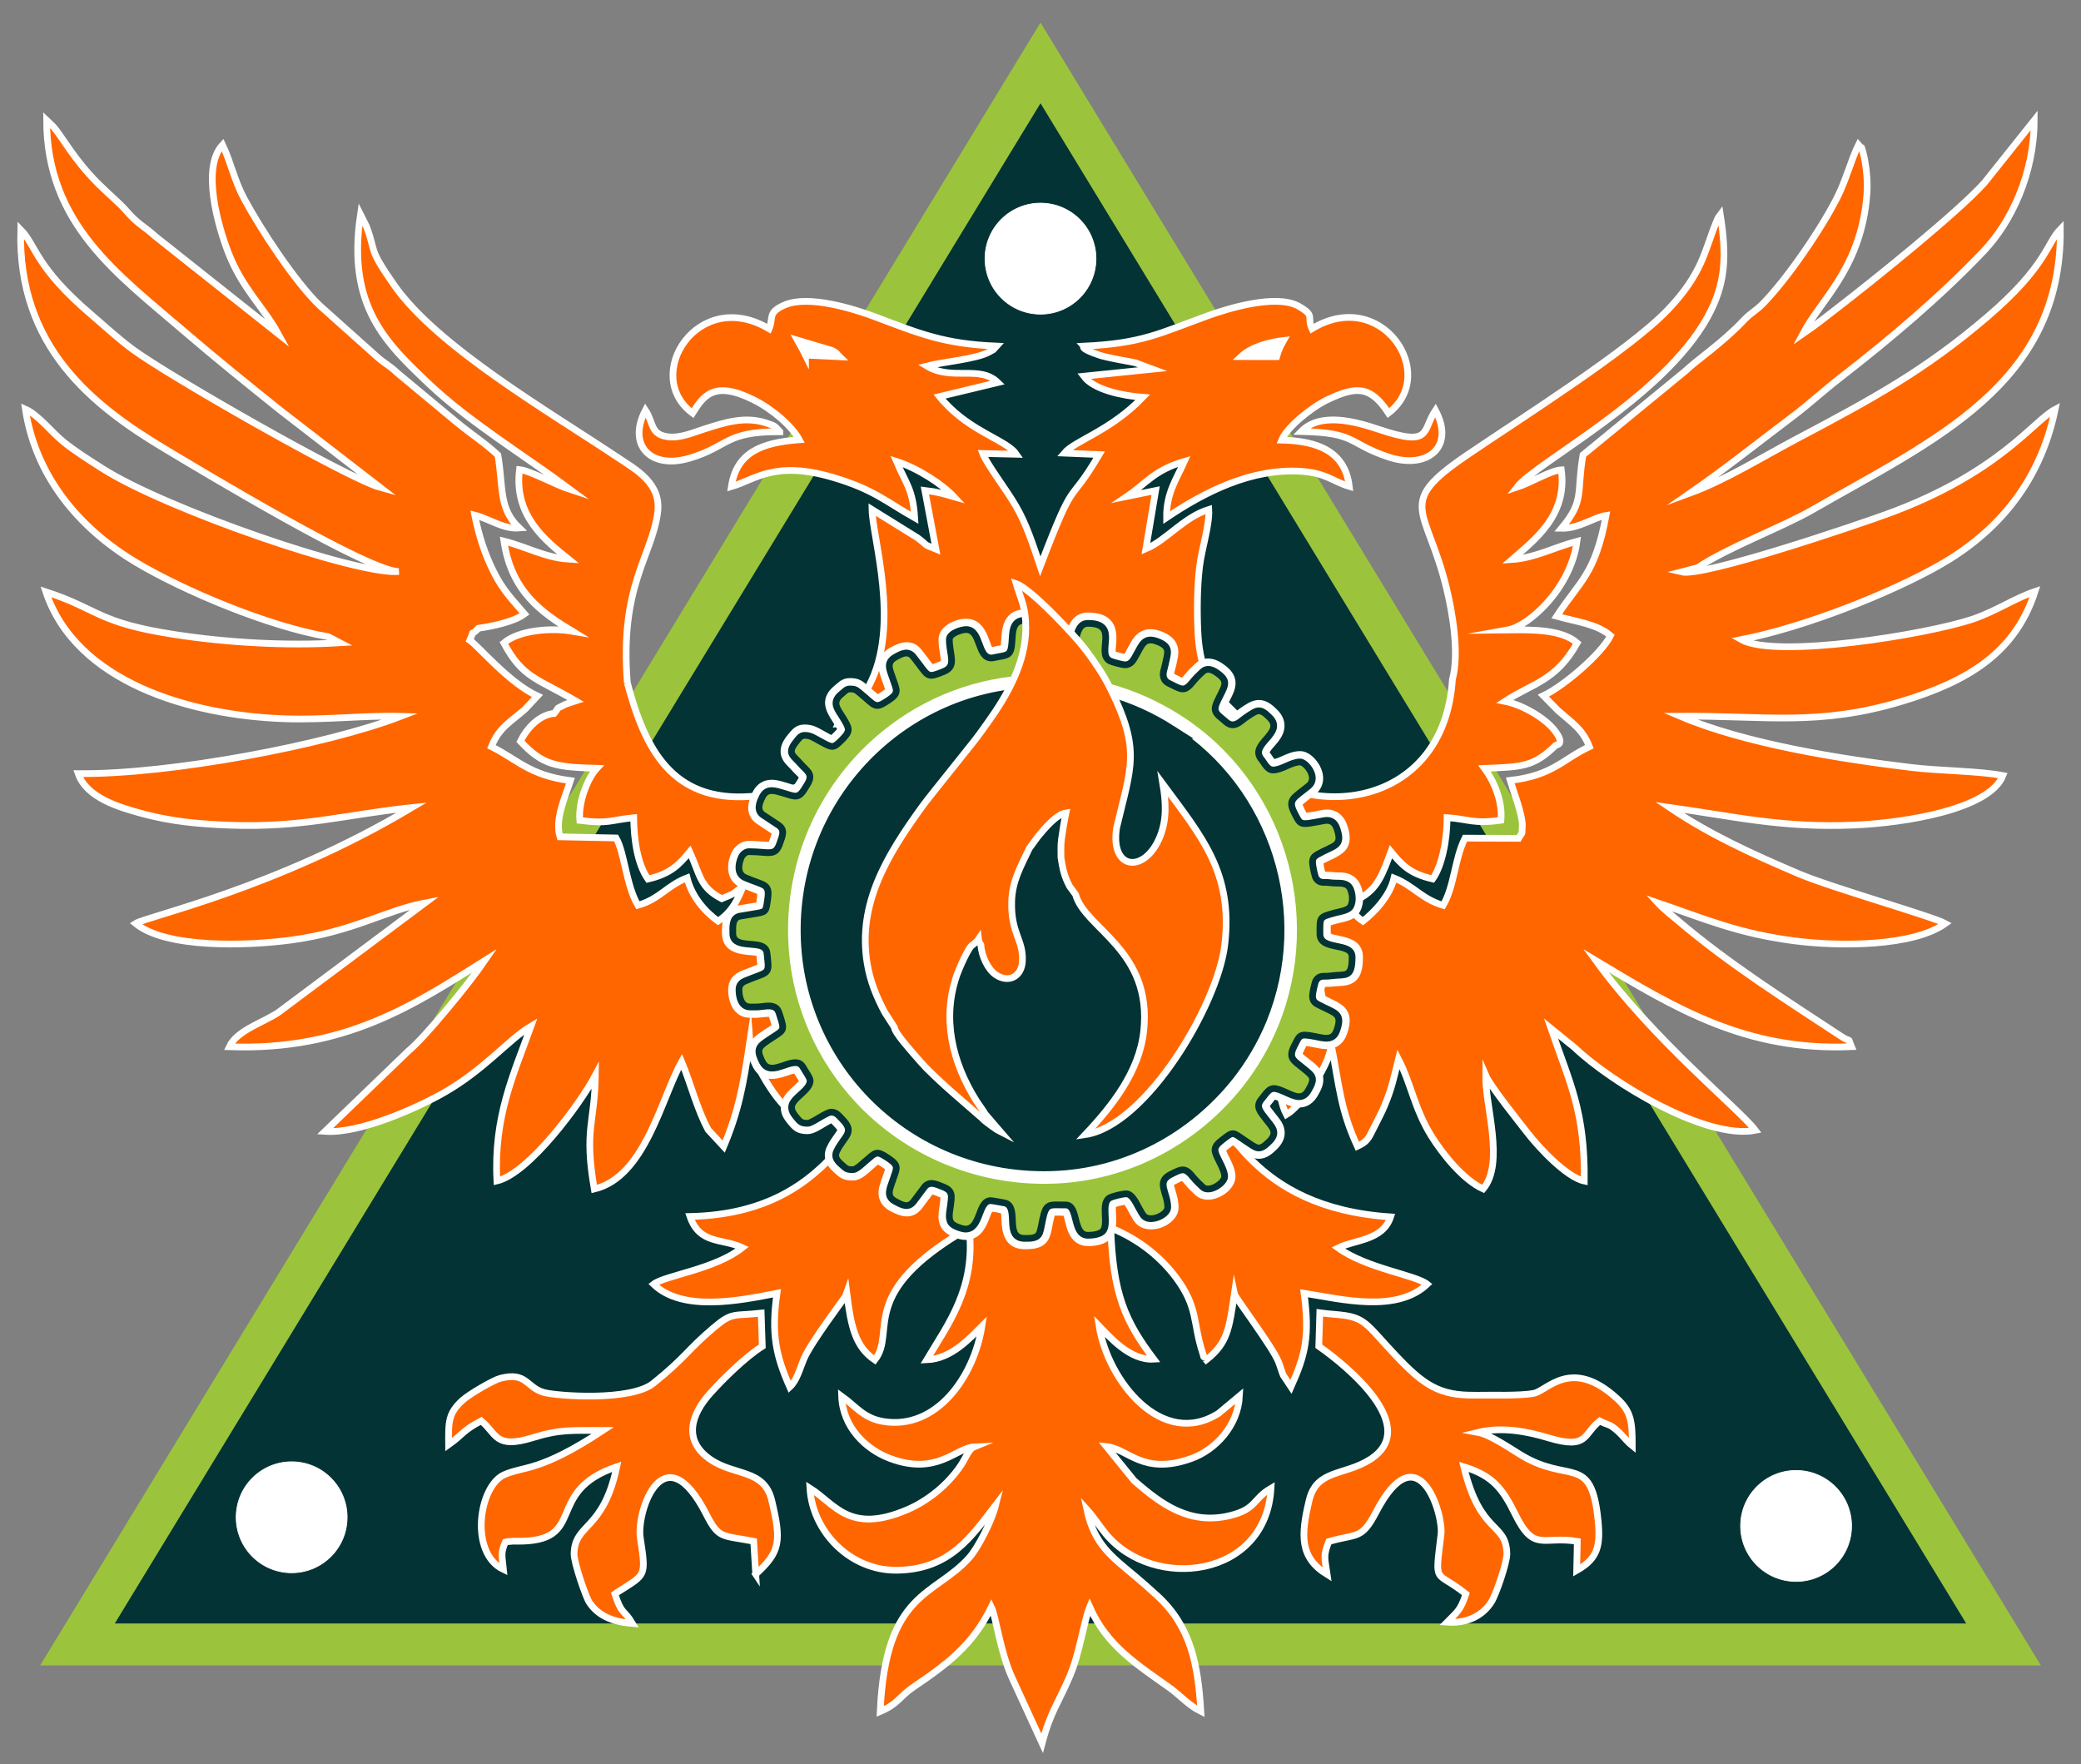 <?xml version="1.0" encoding="UTF-8"?>
<!DOCTYPE svg PUBLIC "-//W3C//DTD SVG 1.1//EN" "http://www.w3.org/Graphics/SVG/1.1/DTD/svg11.dtd">
<!-- Creator: CorelDRAW 2017 -->
<svg xmlns="http://www.w3.org/2000/svg" xml:space="preserve" width="210mm" height="178mm" version="1.1" style="shape-rendering:geometricPrecision; text-rendering:geometricPrecision; image-rendering:optimizeQuality; fill-rule:evenodd; clip-rule:evenodd"
viewBox="0 0 21000 17800"
 xmlns:xlink="http://www.w3.org/1999/xlink">
 <rect x="0" y="0" width="21000" height="17800" fill="#808080" stroke="none"/>
 <defs>
  <style type="text/css">
   <![CDATA[
    .str0 {stroke:#9BC43C;stroke-width:423.33;stroke-miterlimit:22.926}
    .str3 {stroke:#033334;stroke-width:67.73;stroke-miterlimit:22.926}
    .str2 {stroke:white;stroke-width:67.73;stroke-miterlimit:22.926}
    .str5 {stroke:#033334;stroke-width:135.46;stroke-miterlimit:22.926}
    .str4 {stroke:white;stroke-width:135.46;stroke-miterlimit:22.926}
    .str1 {stroke:white;stroke-width:7.62;stroke-miterlimit:22.926}
    .fil0 {fill:#033334}
    .fil3 {fill:#9BC43C}
    .fil2 {fill:#FF6600}
    .fil1 {fill:white}
   ]]>
  </style>
 </defs>
 <g id="Camada_x0020_1">
  <g id="_1935087024176">
   <polygon class="fil0 str0" points="10500.01,635.02 15359.18,8614.15 20218.34,16593.22 10500.01,16593.22 781.67,16593.22 5640.84,8614.15 "/>
   <path class="fil1 str1" d="M10500 8247.32c363.69,0 658.54,294.84 658.54,658.54 0,363.69 -294.85,658.54 -658.54,658.54 -363.7,0 -658.54,-294.85 -658.54,-658.54 0,-363.7 294.84,-658.54 658.54,-658.54z"/>
   <path class="fil1 str1" d="M10500.01 8247.32c363.68,0 658.54,294.84 658.54,658.54 0,363.68 -294.86,658.54 -658.54,658.54 -363.7,0 -658.55,-294.86 -658.55,-658.54 0,-363.7 294.85,-658.54 658.55,-658.54z"/>
   <path class="fil1 str1" d="M10500 8247.32c363.69,0 658.54,294.84 658.54,658.54 0,363.68 -294.85,658.54 -658.54,658.54 -363.69,0 -658.54,-294.86 -658.54,-658.54 0,-363.7 294.85,-658.54 658.54,-658.54z"/>
   <circle class="fil1 str1" cx="10500.01" cy="2609.87" r="559.84"/>
   <circle class="fil1 str1" cx="2943.18" cy="15309.98" r="559.84"/>
   <circle class="fil1 str1" cx="18124.9" cy="15397.5" r="559.84"/>
   <g id="_1573757691712">
    <path class="fil2 str2" d="M10881.55 11038.85c46.77,51.69 -16.13,-28.43 56.03,64.89 22.25,28.75 23.8,36.81 46.77,64.96 56.03,68.71 48.65,57.41 122.39,109.81 97.9,-34.43 68.29,-12.93 141.04,-90.22l126.49 -154.52c-37.51,180.57 -124.9,295.67 -234.03,403.13 -146.1,-94.95 -209.29,-205.29 -258.69,-398.05zm-3011.36 -6682.49c-52.43,-55.21 -39.02,-55.99 -138.67,-88.51 -218.32,-71.22 -422.93,-2.41 -618.82,59.45 -112.91,35.65 -247.68,96.35 -372.28,80.03 -179.14,-23.45 -143.16,-140.67 -226.99,-267.95 -186.26,354.2 54.25,600.54 446.65,483.58 399.14,-118.97 351.86,-269.45 910.11,-266.6zm5259.97 -2.06c566.12,11.34 466.02,118.69 880.59,256.82 391.09,130.31 674.49,-97.24 475.04,-470.82 -138.36,204.6 -30.55,374.07 -567.56,193.67 -239.6,-80.5 -592.35,-179.13 -788.07,20.33zm-5503.91 11530.98c245.22,-227.05 262.83,-326.21 161.02,-747.28 -76.43,-316.1 -374.22,-243.22 -618.69,-411.38 -276.08,-189.87 -198.79,-448.8 -0.2,-669.25 130.42,-144.78 351.63,-363.05 524.22,-472.35l-11.29 -335.03c-284.21,31.53 -289.14,-13.18 -476.91,145.35 -274.92,232.11 -279.91,296.45 -611.28,562.95 -228.49,183.75 -973.06,128.33 -1104.15,92.36 -178.73,-49.04 -171.22,-212.64 -441.41,-142.53 -67.78,17.58 -312.54,159.44 -380.45,221.54 -144.11,131.73 -142.28,216.88 -140.24,448.08 151.37,-107.19 134.38,-138.38 329.53,-240.59 157.88,129.52 137,287.59 517.57,170.31 280.28,-86.38 390.69,-72.97 709.22,-73.36 -640.14,422.5 -793.55,356.98 -995.3,446.66 -255.79,113.7 -354.14,791.85 -7.51,956.05 -14.08,-141.88 -29.44,-163.38 19.24,-276.85 8.52,-2.82 20.85,-3.8 26.58,-4.25l54.39 -4.82c8.7,-0.12 19.48,0.44 28.75,0.58 737.05,12 264.89,-498.1 1014.36,-751.33 -135.61,650.04 -425.11,567.49 -430.81,878.68 -1.59,87.92 117.29,433.65 153.46,488.91 85.79,131.12 227.89,197.61 435.92,213.86 -90.93,-151 -105.52,-79.36 -177.36,-297.84 7.73,-6.36 19.08,-13.27 24.77,-16.94 287.81,-185.34 292.24,-148.91 231.57,-551.33 -39.98,-265.11 237.67,-1075.24 667.73,-232.54 127.76,250.41 157.64,206.42 476.47,269.28l20.8 333.06zm7267.23 -1807.3c-370.98,6.59 -526.91,-101.3 -818.5,-410.68 -257.72,-273.45 -291.93,-360.14 -496.21,-392.39 -75.31,-11.91 -169.47,-14.97 -260.18,-27.99l-10.21 337.45c290.87,203.35 1030.98,811.87 520.24,1140.73 -259.34,167.01 -541.81,99.63 -617.11,412.17 -86.07,357.24 -95.35,579.99 181.74,750.88 -24.71,-173.03 -41.83,-182.36 15.81,-332.78 285.19,-84.18 328.77,-13.42 477.02,-297.46 428.13,-820.23 679.92,22.95 655.72,223.39 -64.07,530.73 -61,351.57 250.85,602.45 -54.83,167.9 -87.48,180.42 -189.9,284.9 213.69,15.37 364.37,-73.73 447.25,-204.26 46.69,-73.53 157.97,-397.73 156.33,-485.64 -6.06,-323.76 -268.51,-186.37 -434.13,-878.13 295.58,90.95 394.12,227.18 518.65,479.84 191.2,387.94 276.96,214.72 626.3,272.74l-6.37 293.75c210.92,-119.85 242.56,-244.87 215.34,-510.79 -69.08,-675.31 -289.92,-354.4 -784.98,-658.69 -117.4,-72.14 -307.73,-201.92 -426.2,-223.87 245.12,-59.31 500.42,-8.1 709.96,54.94 406.31,122.31 348.75,-39.16 518.87,-169.74 92.2,48.07 89.99,22.1 176.5,97.86 63.26,55.41 84.84,97.72 151.72,151.38 0.35,-247.95 -12.97,-348.13 -157.03,-478.98 -460.49,-418.21 -700.64,-76 -835.46,-49.98 -145.21,28.04 -425.46,16.05 -586.02,18.9zm-8562.6 -7186.09c-78.88,-978.24 243.99,-1270.86 305.38,-1716.53 40.89,-296.85 -216.71,-434.77 -393.56,-553.16 -691.12,-462.7 -1828.66,-1120.7 -2263.55,-1742.66 -272.52,-389.74 -176.86,-319.33 -282.38,-597.28l-59.07 -117.59c-139.09,927.12 257.56,1297.74 700.37,1716.87 394.62,373.48 980.31,732.89 1418.65,1059.44 -145.4,-46.87 -407.24,-191.76 -514.32,-202.58 -58.18,464.84 259.55,714.24 495.07,903.99 -236.09,-15.33 -426.69,-125.69 -652.19,-182.42 75.49,509.26 379.07,720.61 690.48,909.82 -223.91,-38.21 -542.78,-8.59 -691.3,117.85 190.81,357.2 342.54,359.9 725.03,584.85 -14.03,4.6 -94.16,29.9 -105.2,35.73 -113.54,59.96 -45.61,8.25 -111.24,90.28 -153.2,13.9 -278.99,153.62 -341.52,281.84 227.09,242.43 355.98,259.91 770.87,272.38 -93.55,100.76 -187.74,339.3 -171.48,525.79 299.07,36.85 294.81,-1.97 543.51,-27.27 2.85,225.41 38.45,467.22 143.92,619.03 227.97,-52.92 312.82,-143.23 421.78,-274.85 105.08,230.67 99.06,356.92 322.87,472.86 127.33,-52.29 115.3,-44.6 217.98,-132 -52.38,134.92 -113.39,265.56 -254.75,358.62 -133.89,-96.51 -264.83,-246.3 -312.56,-436.9 -203.02,78.03 -276.15,213.44 -496.31,276.85 -119.38,-200.67 -135.03,-535.54 -220.57,-679.3l-565.91 -11.5c-53.74,-177.72 51.31,-396.72 105.83,-567.25 -412,-52.48 -530.24,-209.09 -797.54,-342.49 76.93,-195.38 193.16,-248.28 340.53,-379.1l123.54 -132.55c-283.8,-129.08 -596.6,-504.63 -682.26,-562.07 59.68,-140.97 -11.64,-17.37 88.06,-121.26 147.67,-21.32 359.26,-65.66 464.41,-144.49 -116.07,-137.57 -213.7,-229.1 -310.21,-421.96 -96.67,-193.21 -148.93,-364.98 -192.7,-574.9 151.51,38.42 285.48,142.85 449.63,130.18 -211.2,-199.27 -159.47,-411.58 -215.59,-735.84 -122.47,-116.22 -275.33,-215.02 -410.58,-326.67l-602.2 -500.47c-88.96,-84.19 -123.68,-91.26 -204.53,-162.54l-582.33 -520.57c-246.95,-236.72 -593.42,-765.08 -760.75,-1075.87 -101.21,-187.99 -137.01,-375.35 -218.22,-544.41 -215.22,231.12 -44.34,818.86 53.01,1074.44 143.07,375.6 355.78,553.77 508.27,832.08l-1238.99 -982.4c-118.73,-107.92 -169.77,-116.02 -294.13,-258.84 -71.45,-82.11 -159.47,-151.15 -279.56,-270.06 -248.49,-246.05 -366.67,-477.16 -456.37,-578.82l-67.92 -64.73c3.14,1048.41 715.5,1552.38 1390.1,2131.6 320.77,275.43 636.12,529.05 967.9,795.32l1007.89 778.18c-319.95,-87.91 -2132.26,-1123.69 -2492.46,-1389.61 -160.75,-118.66 -271.68,-225.14 -419.56,-351.11 -571.54,-486.88 -557.11,-698.97 -714.82,-859.67 -33.15,1185.58 733.63,1779.31 1457.5,2212.74 344.9,206.51 2061.5,1241.26 2358.22,1235.88 -410.82,39.95 -2357.35,-632.25 -2994.51,-1040.74 -141.19,-90.51 -274.32,-173.27 -393.36,-270.03 -114.93,-93.42 -252.65,-271.05 -380.88,-327.41 115.36,751.1 625.04,1252.82 1114.58,1544.99 486.36,290.28 1343.38,649.7 1941.13,750.93l118.36 61.8c-552.21,33.2 -1142.29,-2.95 -1662.42,-82.4 -789.43,-120.56 -764.54,-255.26 -1304.91,-432.1 304.11,912.43 1457.46,1248.06 2408,1280.86 410.67,14.18 818.59,-35.44 1174.31,-24.74 -749.08,288.7 -2334.83,588.85 -3256.16,578.44 85.08,245.89 417.55,341.76 651.99,404.94 286.15,77.14 559.8,103.79 878.28,115.43 736.66,26.94 1169.5,-107.84 1836.34,-178 -1367.75,817.25 -2675.74,1097.5 -2787.43,1169.92 309.77,253.98 1127.24,226.84 1573.34,166.53 623.53,-84.3 944.18,-297.04 1346.43,-373.8l-1476.82 1102.89c-150.57,103.09 -419.51,180.48 -497.16,348.17 1173.15,42.93 1873.65,-428.68 2577.74,-869.62 -153.38,225.12 -603.38,776.04 -773.31,914.74l-839 808.7c347.7,25.54 924.53,-234.19 1193.15,-385.96 417.73,-236 666.62,-548.12 885.62,-675.41 -178.7,495.11 -377.89,915.37 -343.69,1561.53 324.35,-76.4 843.92,-782.06 993.54,-1065.62 -6.34,480.62 -116.12,543.72 -11.33,1147.33 514.12,-122.08 676.3,-918.11 881.69,-1284.56 90.6,215.61 156.18,482 268.61,687.79l155.9 168.19c150.35,-359.15 196.67,-613.52 262.62,-1051.11 12.16,177.79 288.54,646.11 452.64,722.5 98.62,-224.31 95.86,-517.34 93.43,-793.98 9.39,5.55 20.81,13.47 27.29,18.05l134.37 107.85c130.4,119.78 262.96,286.81 438.72,327.35 -19.7,-731.96 -126.81,-1282.77 138.98,-1976.6 -9.91,397.5 -105.37,842.06 -48.27,1262.01 14.19,104.39 22.44,262.49 97.87,338.91 67.37,-144.22 37.81,-233.45 151.88,-360.46 27.67,379.15 2.04,568.55 105.13,921.99 69.04,236.67 237.56,533.58 286.3,722.31 -110.32,-126.51 -180.57,-204.02 -280.53,-361.17 -94.25,-148.15 -151.91,-309.03 -226,-442.61 -360.26,333.91 -648.15,1242.26 -1974.87,1270.36 97.49,284.22 324.77,218.72 528.57,314.2 -275.11,220.02 -781.59,280.24 -895.81,369.41 291.61,282.74 870.61,164.99 1245.23,91.29 -58.9,410.21 -10.41,631.07 129.21,945.98 72.27,-66.55 101.58,-186.85 141.97,-282.38 74.35,-175.84 429.16,-638.43 434.5,-655.72 41.4,328.45 84.68,530.77 281.44,665.17 225.17,-284.66 -197.35,-674.21 951.63,-1333.34 70.71,604.83 -209.33,966.9 -427.56,1331.7 253,-9.92 438.8,-222.71 556.65,-339.01 -79.45,510.5 -459.63,1049.79 -994.36,961.47 -200.45,-33.11 -274.22,-150.54 -421.03,-255.82 10.81,309.99 240.3,535.81 487.57,628.56 475.09,178.22 665.07,-107.89 849.54,-116.65 -54.93,22.55 -86.24,114.38 -132.99,184.73 -132.73,199.74 -337.65,362.01 -542.52,449.52 -586.36,250.46 -729.38,-60.02 -981.68,-218.15 25.54,441.08 406.87,832.74 874.86,828.63 534.13,-4.7 752.75,-336.01 999.82,-657.77 -41.14,164.98 -179.3,432.22 -265.1,528.85 -350.37,394.65 -846.08,333.74 -900.13,1554.24 178.61,-74.79 193.18,-150.24 333.9,-245.66 335.79,-227.7 598.81,-420.62 787.39,-808.13 48.46,99.79 89.06,454.98 212.54,720.93l300 653.12c84.7,-318.92 159.05,-395.49 279.82,-677.66 98.13,-229.23 142.21,-555.71 200.33,-697.04 176.11,398.41 489.98,588.75 813.36,820.41 96.97,69.45 182.12,170.12 308.09,232.72 -28.03,-475.74 -102.5,-857.76 -440.52,-1167.42 -68.1,-62.39 -152.8,-137.24 -214.9,-189.47 -239.29,-201.34 -419.45,-322.12 -495.32,-681.33 73,80.65 127.59,169.75 192.61,248.26 480.3,580.02 1616.79,446.2 1666.28,-460.87 -186.63,109.06 -144.03,209.11 -413.18,274.96 -406.32,99.4 -695.49,-113.39 -969.5,-353.91l-278.12 -342.4c220.83,22.47 366.54,295.16 855.27,121.26 245.04,-87.2 472.69,-330.86 487.57,-632.19l-210.14 175.19c-572.04,364.25 -1120.49,-330.89 -1206.56,-880.34 108.73,112.21 311.15,349.33 551.74,334.42 -288.62,-383.25 -412.13,-655.53 -433.93,-1324.2 293.03,116.81 514.67,308.01 659.58,502.72 223.86,300.74 167.78,455.96 266.72,756.98 29.51,89.79 -7.41,18.16 37.44,71.86 214.91,-169.97 231.06,-312.77 283.34,-665.85 7.12,34.93 386.32,536.08 444.83,684.25 16.59,41.99 39.09,115.75 48.31,136.24l78.3 117.8c147.25,-328.06 189.4,-512.62 132.18,-945.04 381.33,60.93 932.52,200.82 1242.36,-90.91 -115.84,-94.24 -610.05,-157.97 -898.57,-366.42 165.13,-82.55 451.85,-73.39 529.28,-313.09 -1420.85,-93.68 -1662.88,-1010.5 -1970.28,-1275.63 -78.86,129.39 -136.71,297.96 -226.82,442.75 -88.43,142.1 -178.09,244.1 -280.21,356.96 228.46,-728.29 399.57,-628.36 380.74,-1626 95.51,88.81 110.5,235.83 163.06,349.6l75.8 -183.76c100.2,-522.29 -22.28,-936.24 -26.19,-1420.99 246.85,721.22 178.47,1225.03 134.28,1981.5 245.57,-69.91 387.19,-323.67 603.28,-455.54 0.37,220.9 -3.84,616.54 95.23,799.3 157.4,-92.45 466.62,-534.65 449.3,-726.35 83.94,441.05 96.72,678.58 266.76,1046.04 94.31,-44.65 108.31,-69.56 167.4,-190.06 41.74,-85.13 73.26,-139.9 108.22,-223.66 73.68,-176.45 92.12,-279.07 138.91,-464.85 128.36,249.61 161.6,499.86 330.37,771.95 113.65,183.25 322.17,444.95 524.44,536.93 219,-262.08 20.25,-836.99 24.89,-1147.08 46.94,110.28 343.1,479.04 428.31,588.59 110.8,142.5 388.77,441.34 567.36,478.64 6.68,-703.3 -142.48,-978.04 -336.08,-1539.55l235.31 190.81c378.34,360.12 1330.65,934.06 1827.17,837.12 -164.36,-217.76 -1021.16,-903.06 -1609.54,-1712.64 806.11,485.58 1522.95,915.54 2579.07,868.32 -47.25,-112.92 11.84,-27.78 -108.92,-107.44 -552.29,-364.26 -1119.56,-720.75 -1635.73,-1158.71 -58.41,-49.56 -153.1,-122.77 -209.76,-185.24 466.83,159.22 808.26,309.73 1376.36,383.26 461.35,59.71 1203.76,57.45 1525.38,-174.67 -125.9,-70.75 -1144.36,-359.33 -1480.25,-502.26 -478.02,-203.41 -903.87,-398.72 -1303.17,-669.14 658.96,91.71 1137.52,209.52 1869.91,177.83 501.24,-21.68 1359.6,-156.88 1494.49,-499.39 -239.2,-46.12 -643.23,-47.69 -915.28,-80.27 -728.86,-87.24 -1688.29,-240.39 -2343.13,-519.03 856.5,-6.15 1396.41,104.9 2240.67,-150.12 670.07,-202.4 1142.37,-491.34 1341.68,-1107.86 -196.99,65.36 -397.11,200.05 -622.17,276.84 -466.37,159.12 -1997.02,403.76 -2341.64,208.61 643.71,-125.33 1514.33,-472.81 2009.16,-756.17 538.07,-308.11 998.92,-796.27 1157.89,-1567.01 -218.43,113.94 -565.21,644.81 -1700.81,1057.95 -295.13,107.37 -1851.34,637.5 -2072.3,582.56l166.5 -43.09c294.26,-200.11 851.94,-407.49 1157.46,-583.46 1216.9,-700.84 2515.3,-1261.67 2501.52,-2831.84 -134.52,137.63 -142.23,376.37 -734.55,882.82 -637.37,544.97 -1158.88,827.17 -1924,1232.07 -353.83,187.26 -726.03,418.79 -1075.31,546.82 341.78,-236.17 692.72,-515.21 1030.45,-770.19 177.17,-133.79 308.71,-258.01 486.58,-395.9 498.83,-386.72 1014.99,-822.58 1444.83,-1276.02 276.24,-291.41 507.51,-778.11 508.29,-1318.1l-500.36 627.67c-271.79,303.99 -1128.52,990.48 -1488.47,1268.03 -122.72,94.62 -213.82,168.08 -346.51,259.41 174.88,-333.8 559.56,-639.78 639.88,-1331.49 13.6,-117.13 13.54,-215.16 -0.38,-332.28 -2.84,-23.94 -16.84,-110.66 -22.66,-131.56 -38.38,-137.6 -1.91,-49.53 -55.17,-112.03 -71,143.51 -124.12,348.97 -207.44,516.98 -158.52,319.73 -507.77,830.22 -754.36,1082.85 -77.62,79.53 -120.68,90.61 -196.79,171.41 -214.62,227.88 -465.01,392.59 -590.99,512.8l-1030.09 844.26c-67.2,389.66 18.94,458.6 -217.38,740.62 175.36,4.19 331.13,-113.21 450.11,-130 -111.2,598.83 -261.16,655.36 -497.99,1017.26 198.24,54.97 406.19,77.82 542.93,195.85 -88.74,178.63 -463.31,504.16 -677.08,605.76l147.52 150.01c147.21,129.07 249.52,190.29 316.44,364.65 -268.98,125.87 -370.58,291.8 -798.73,340.2 33.34,110.81 67.94,197.72 96.22,304.26 10.19,38.34 27.79,112.7 25.56,150.79 -6.5,112.32 6.97,52.25 -37.15,129.31l-541.58 -1.83c-105.87,212.19 -106.18,483.65 -220.6,678.08 -216.8,-64.22 -297.22,-196.97 -495.33,-275.55 -42.5,183.3 -197.83,343.4 -313.55,435.11 -105.77,-66.83 -229.73,-247.9 -249.94,-359.95 67.62,90.65 88.57,72.26 213.18,132.04 184.59,-95.75 237.54,-250.92 319.38,-472.93 109.46,133.76 191.24,222.39 420.86,275.23 93.6,-130.74 145.23,-391.49 145.82,-618.76 214.72,13.79 262.83,65.64 543.09,26.17 18.94,-198.97 -76.72,-402.8 -165.26,-523.48 384.3,-14.82 496.34,-16.15 721.29,-235.24 0.15,-0.09 103.49,-2.12 -21.12,-156.13 -97.62,-120.63 -320.19,-250.9 -494.39,-285.13 275.67,-181.76 512.18,-201.42 729.27,-589.08 -161.31,-141.62 -476.05,-133.44 -701.82,-130.88 214.88,-38.31 637.26,-421.11 699.54,-894.66 -224.07,58.08 -423.4,168.38 -655.14,183.92 223.18,-195.61 560.44,-442.18 497.08,-905.11 -103.52,4.87 -309.94,130.65 -449.24,176.38 190.3,-249.22 1474.11,-899.14 1924.71,-1717.78 184.15,-334.55 194.73,-614.94 129.17,-1032.13 -29.85,40.31 -19.73,20.21 -46.27,85.69 -112.38,277.17 -133.5,507.22 -485.92,875.47 -389.92,407.48 -1477.57,1091.99 -2026.17,1465.29 -725.8,493.87 -406.55,519.45 -206.46,1334.87 64.13,261.35 131.64,667.61 61.42,926.8 -85.63,1309.82 -1469.19,1455.8 -2120.35,812.77 -170.52,-168.38 -48.61,-197.38 -302.14,-284.19 -172.55,-59.09 -286.21,-112.26 -392.45,-187.79 -64.93,46.84 -297.16,275.55 -331.09,320.57l265.24 -609.85c110.35,177.47 93.22,164.61 294.32,272.17 137.45,73.5 283.1,112.81 470.71,116.62 -86.19,-174.49 -422.14,-267.8 -452.81,-919.63 -9.75,-207.18 -7.68,-462.6 17.42,-662.5 23.04,-183.44 101.66,-419.44 92.49,-572.92 -253.5,78.18 -425.8,309.56 -635.04,397.24l98.52 -588.03 -288.86 59.01c194.03,-131.1 273.84,-264.53 578.52,-353.05 -78.72,177.18 -182.67,320.78 -179.3,567.23 381.3,-257.23 855.68,-500.01 1358.5,-467.32 250.2,16.27 320.33,103.12 485.17,152.27 -40.27,-343.44 -304.92,-459.47 -682.3,-467.32 51.43,-127.42 293.27,-326.5 460.47,-406.72 296.56,-142.29 438.28,-138.71 617.27,133.84 514.24,-392.55 -70.31,-1278.77 -772.09,-851.1 -55.3,-120.44 38.38,-129.79 -135.28,-227.22 -225.33,-126.45 -713.78,23.11 -919.88,98.15 -484.39,176.35 -659.88,277.2 -1242.17,304.96 0.02,0.04 -66.84,18.8 162.7,94.41 38.59,12.73 145.53,33.58 173.45,39.43 56.85,11.88 131.2,23.1 181.74,34.72l171.37 63.9 -694.92 71.2c103.41,140.05 401.72,197.92 595.52,212.67 -327.37,340.02 -686.62,437.79 -791.71,563.34l351.91 14.54c-326.47,555.37 -225.86,164.96 -594.42,1127.75 -75.95,-224.74 -138.55,-423.98 -246.71,-609.64 -100.12,-171.84 -294.46,-424.69 -333.62,-529.03l339.62 7.83c-88.58,-131.09 -409.75,-213.73 -672.79,-470.29 -8.11,-7.93 -31.68,-32.17 -39.64,-40.57 -41.66,-43.91 -27.12,-25.05 -63.93,-71.2l589.37 -141.87c-184.98,-180.04 -458.63,-12.31 -717.5,-166.51 137.19,-37.19 505.26,-70.17 627.49,-140.44 67.96,-39.09 25.04,-4.77 76.4,-60.62 -529.35,-22.05 -769.34,-123.15 -1217.63,-292.28 -221.15,-83.43 -677.45,-226.56 -919.3,-122.95 -179.5,76.93 -110.34,132.14 -158.31,240.53 -716.91,-427.48 -1286.56,472.08 -772.1,851.2 112.12,-178.83 218.29,-331.64 615.61,-134.63 185.95,92.19 387.01,263.75 461.65,403.21 -383.78,28.5 -633.05,128.93 -685.59,472.8 244.52,-71.61 434.84,-267.28 1027.28,-92.1 406.68,120.23 529.58,241.22 822.74,407.14 -18.24,-292.63 -92.56,-350.95 -183.74,-569.35 210.7,67.05 463.52,230.75 580.36,357.11 -111.23,-31.71 -169.53,-50.38 -293.92,-64.31l111.32 592.48c-145.7,-59.2 -62.52,-21.64 -185.59,-114.55l-459.35 -285.04c5.29,284.93 290.21,1166.73 -28.16,1774.66 -112.45,214.68 -240.14,220.25 -313.63,386.25 422.65,-41.4 577.33,-138.35 768.11,-397.37 42.29,93.3 72.65,214.33 120.54,311.46 72.43,146.9 99.48,141.27 151.82,291.59l-9.13 5.94c-58.15,-59.41 -86.34,-72.24 -166.67,-160.35 -46,-50.47 -98.09,-113.68 -164.42,-156.07 -153.27,102.28 -208.8,114.65 -421.53,193.73 -255.41,94.96 -287.18,578.07 -1157.96,644.85 -804.81,61.72 -1073.96,-492.8 -1247.73,-1144.37zm6193.1 -3293.47c102.87,-96.65 279.49,-145.54 428.93,-163.04 -30.29,53.28 -50.63,92.62 -70.11,163.72l-358.82 -0.68zm-4395.34 -15.42c-34.09,-68.86 -56.08,-102.29 -82.58,-151.13l349.91 104.28c67.04,36.84 32.79,21.3 76.54,63.57l-343.87 -16.72zm1729.1 7855.51c-131.31,-95.87 -254.9,-246.38 -185.41,-409.86 63.3,140.14 84.1,192.82 221.11,246.47 74.24,-56.99 242.49,-228.73 237.91,-349.2 11.18,230.25 -140.68,437.87 -273.61,512.59zm932.07 -819.98c5.63,207.09 -172.57,450.47 -251,558.63l-146.11 -117.36c-43.05,-52.19 -59.79,-78.56 -88.81,-128.77 -51.27,-88.69 -96.72,-185.89 -93.63,-311.56 45.03,146.82 165.66,299.01 277.77,375.76 149.16,-72.18 244.51,-208.38 301.78,-376.7zm-317.76 -526.77c140.16,-61.51 307.18,-355.85 355.04,-505.39 -9.51,175.68 -187.13,630.18 -356.9,738.17 -96,-225.78 -214.2,-357.57 -279.77,-656.47 31.83,41.49 43.63,57.21 79.72,121.06l201.91 302.63zm1247.91 -667.27c-25.07,362.11 -150.05,509.65 -299.5,761.68 -124.87,-140.46 -311.2,-531.9 -331.86,-756.92 82.6,160 188.55,413.12 349.04,513.99 148.89,-141.34 195.69,-337.25 282.32,-518.75zm-2136.77 763.33c-157.18,-217.83 -286.67,-442.41 -302.6,-764.46 83.24,188.76 138.99,437.09 338.43,532.67 52.13,-165.79 181.83,-265.51 274.42,-514.1 47.14,116.87 -212.69,628.86 -310.25,745.89zm52.88 -1272.98c211.58,-85.77 273.86,-316.31 367.67,-539.1 179.95,326.14 122.63,491.88 477.97,695.2 333.49,-100 363.82,-430.76 514.72,-694.87 187.49,480.03 241.47,378.07 308.36,549.76 181.06,-84.17 186.4,-169.05 272.92,-319.03 -21.56,207.88 -102.64,374.03 -213.6,509.44 -126.46,-128.39 -228.71,-199.17 -320.98,-398.38 -118.57,85.15 -134.7,199.22 -249.56,324.46 -42.5,46.36 -215.41,173.36 -285.81,220.04 -354.66,-187.7 -369.79,-347.81 -484.84,-482.01 -67.44,-78.64 25.2,1.98 -72.16,-64.18 -114.27,216.26 -164.24,243.23 -314.69,397.41 -108.32,-113.56 -158.52,-241.03 -203.31,-422.22l203.31 223.48z"/>
    <g>
     <path class="fil1 str2" d="M10126.47 6538.79c5.66,-12.18 8.74,-49.46 9.59,-60.62 1.47,-19.48 2.31,-38.98 3.68,-58.46 8.99,-127.19 52.77,-236.41 202.06,-236.41 98.06,0 190.7,8.09 224.45,119.65 15.49,51.21 26.03,101.17 35.49,153.66 1.81,9.99 7.01,42.71 12.12,53.97 22.22,9.85 112.24,9.88 138.3,9.83 12.85,-15.95 28.2,-82.04 32.64,-99.27 26.28,-102.19 68.61,-206.62 193.82,-206.62 380.66,0 205.23,358.88 255.74,387.18 20.26,9.37 97.6,29.99 118.86,31.13 18.49,0 39.11,-47.28 47.33,-61.66 33.82,-59.12 61.62,-129.09 122.79,-165.49 60.67,-36.12 128.26,-25.27 190.64,-0.26 58.9,23.62 114.78,58.22 135.43,121.9 20.55,63.36 -4.12,132.92 -17.13,195.61 -3.69,17.85 -22.1,73.56 -17.98,89.35 4.25,16.23 25.39,20.62 40.65,28.18 12.55,6.22 65.21,33.89 80.27,35.68 13.22,-6.54 43.14,-43.44 51.21,-53.56 27.81,-34.84 68.02,-73.7 101.41,-103.62 69.25,-62.08 155.01,-45.85 225.36,1.57 54.08,36.46 109.51,81.78 119.83,150.37 10.17,67.6 -30.06,135.21 -59.31,193.56 -6.43,12.84 -37.45,73.04 -36.05,86.87 3.37,10.01 33.81,34.19 41.84,40.39 8.56,6.61 50.3,46.73 60.07,46.73 16.86,0 75.82,-51.25 90.7,-61.13 51.28,-34.03 109.37,-80.21 173.54,-80.3 66.38,-0.13 118.19,45.82 162.29,90.08 41.66,41.83 68.07,93.48 61.67,153.75 -7.09,66.7 -51.31,118.38 -93.55,166.82 -14.57,16.7 -55.64,61.66 -57.93,84.12 -0.77,7.6 5.9,16.36 10.33,21.71 10.62,12.8 50.07,75.35 58.77,80.71 32.77,0 74.44,-19.42 103.99,-32.56 54.95,-24.44 109.22,-48.61 170.73,-48.61 70.48,0 135.95,70.12 167.4,127.45 46.27,84.34 45.07,183.11 -34.08,247.88 -18.42,15.09 -138.57,104.01 -144.25,122.18 -3.22,10.24 15.49,49.24 19.84,57.79 6.04,11.91 25.63,53.9 35.92,66.68 29.25,3.05 159.36,-24.09 184.24,-28.63 102.88,-18.85 179.95,32.28 213.07,129.52 22.46,65.96 40.28,142.13 1.03,205.72 -41.93,67.97 -163.12,106.73 -233.25,146.6 -2.27,1.31 -6.94,3.97 -9.42,6.13 -0.28,1.72 -0.32,4.08 -0.32,5.42 0.19,21.87 15.49,99.46 24.89,123.69 1.17,1.5 2.46,3.03 3.63,4.12 16.96,3.82 70.22,2.35 91.98,5.34 73.02,9.98 131.91,-9.12 200.51,38.19 89.96,62.03 105.26,241.82 42.9,326.71 -44.26,60.28 -123.79,67.26 -189.58,85.3 -16.06,4.4 -78.47,19.98 -96.92,30.12 -4.71,21.54 -2.48,93.12 -2.48,110.8 0,76.64 324.66,14.83 324.66,230.99 0,79.71 -4.65,181.45 -78.71,230.13 -55.84,36.7 -135.68,27.48 -200.38,36.34 -21.76,2.96 -75.02,1.5 -92,5.33 -1.01,0.94 -2.12,2.26 -3.19,3.58 -9.51,25.12 -24.65,95.82 -25.31,117.97 0,2.76 0.04,9.49 1.2,12.1 1.88,2.26 8.07,5.49 10.6,6.82 173.85,92.02 314.71,111.11 228.33,356.62 -18.13,51.48 -50.55,93.83 -102.3,114.52 -69.66,27.87 -140.82,5.19 -210.54,-7.51 -14.52,-2.64 -64.48,-12.33 -83.72,-11.1 -10.8,14.64 -30.48,57.7 -36.95,70.42 -3.77,7.48 -20.89,43.74 -17.37,52.78 5.57,14.31 68.73,61.15 82,71.85 47.02,37.99 105.99,78.8 123.53,139.63 19.18,66.5 -15.63,132.07 -48.44,187.78 -28.36,48.17 -68.73,85.44 -125.1,96.06 -67.61,12.74 -132.01,-18.16 -191.92,-45.19 -14.11,-6.39 -78.72,-36.16 -93.77,-34.04 -9.1,3.85 -30.82,32.67 -36.6,40.42 -11.23,15.05 -23.05,29.46 -34.84,44.07 -2.48,3.06 -8.69,11.03 -8.16,15.62 2.05,18.17 44.79,69.2 56.4,84.76 38.44,51.53 86.47,96.77 96.27,163.88 9.39,64.42 -21.96,118.91 -66.28,162.85 -43.94,43.57 -95.53,89.27 -161.39,88.27 -64.15,-0.98 -123.22,-50.28 -174.67,-84.35 -15.98,-10.59 -63.24,-46.23 -85.46,-57.94 -18.34,10.37 -53.07,39.15 -64.85,48.38 -7.97,6.24 -36.2,28.7 -39.82,38.58 -0.67,14.19 32.53,76.86 39.34,90.42 26.31,52.42 57.94,118.13 57.94,177.38 0,134.49 -232.12,265.98 -345.89,163.99 -33.39,-29.92 -73.6,-68.77 -101.41,-103.62 -7.83,-9.79 -38.96,-48.2 -51.32,-52.15 -13.07,-0.54 -71.84,30.17 -84.44,36.41 -9.29,4.58 -34.31,17.74 -36.94,29.73 -3.64,16.61 10.05,58.35 14.96,74.46 16.66,54.82 30.65,105.26 30.65,163.35 0,152.46 -273.6,259.12 -378.54,129.92 -17.74,-21.84 -30.09,-46.66 -44.4,-70.63 -12.86,-21.58 -53.05,-104.97 -75.37,-121.16 -29.42,1.99 -106.31,20.1 -126.09,30.7 -29.69,34.42 33.27,227.73 -49.14,319.84 -48.53,54.24 -137.97,67.6 -207.18,67.6 -37.7,0 -73.11,-10.74 -103.2,-33.74 -95,-72.59 -90.11,-236.06 -123.29,-272.19 -22.26,-0.24 -117.37,-4.46 -130.57,1.73 -11.9,12.09 -25.22,79.94 -28.45,96.29 -8.54,43.14 -16.18,92.25 -31.38,133.26 -36.59,98.74 -130.54,105.87 -219.93,105.87 -265.28,0 -175.95,-328.52 -216.83,-358.53 -36.1,-9.16 -95.27,-19.41 -127.7,-22.31 -15.09,8.21 -41.82,84.05 -48.26,100.74 -37.36,96.65 -89.11,186.45 -206.59,186.45 -61.73,0 -168.7,-43.12 -204.99,-93.18 -52.34,-72.29 -29.33,-149.74 -20.19,-228.6 1.69,-14.57 11.23,-77.69 6.05,-90.23 -2.46,-5.95 -27.31,-16.8 -32.49,-18.83 -4.17,-1.67 -8.33,-3.35 -12.48,-5.04 -16.29,-6.63 -63.91,-27.64 -81.18,-24.61 -5.06,0.9 -10.78,9.03 -13.26,12.69l-1.03 1.51 -102.68 137.09c-81.93,109.42 -181.22,74.9 -280.98,21.53 -47.39,-25.33 -84.24,-62.87 -96.17,-116.65 -14.38,-64.87 13.63,-125.45 33.5,-185.52 5.07,-15.36 30.9,-82.48 32.46,-100.08 -7.71,-10.83 -37.14,-30.89 -46.26,-36.97 -11.28,-7.53 -49.62,-33.44 -66.04,-38.77 -17.63,9.88 -66.16,54.64 -78.88,65.41 -47.9,40.57 -104.59,100.88 -171.69,100.88 -58.03,0 -95.66,-8.95 -139.81,-49.19 -9.44,-8.61 -19.21,-16.84 -28.73,-25.37 -67.13,-60.16 -104.95,-131.55 -61.84,-220.92 22.39,-46.43 49.48,-84.86 79.28,-126.42 7.53,-10.51 28.62,-39.04 30.39,-52 2.06,-14.96 -34.24,-52.82 -43.14,-61.64 -11.52,-11.48 -33.9,-41.7 -51.75,-44.83 -20.99,6.22 -65.34,33.73 -82.91,44.11 -42.06,24.81 -108.17,67.99 -157.25,67.99 -90.48,0 -120.85,-25.7 -175.02,-92.05 -36.35,-44.5 -62.63,-85.32 -62.63,-145.58 0,-126.62 175.76,-212.31 186.78,-263.61 -8.48,-21.62 -35.15,-59.04 -46.12,-77.34 -3.78,-6.3 -14.74,-26.84 -20.37,-32.71 -2.21,-0.49 -5.7,-0.55 -7.51,-0.55 -27.43,0 -72.29,17.29 -98.57,26.18 -115.37,39.13 -232.91,56 -299.48,-72.99 -31.06,-60.2 -60.52,-130.48 -34.47,-198.04 24.45,-63.44 92.02,-101.89 146,-137.87 14.28,-9.52 68.13,-42.06 84.3,-57.01 -1.99,-21.43 -21.17,-76.69 -26.22,-92.12 -2.23,-6.78 -8.72,-29.82 -12.68,-35.22 -1.03,-0.93 -3.1,-1.85 -4.32,-2.45 -16.62,-8.11 -121,7.53 -146.72,7.86 -21.21,0.26 -42.41,-0.26 -63.61,-0.26 -138.76,0 -187.7,-133 -187.7,-250.14 0,-78.88 42.9,-129.15 112.85,-158.64 22.54,-9.51 159.35,-58.52 180.21,-72.51 2.9,-14.66 -2.1,-55.23 -3.59,-67.23 -1.41,-11.45 -3.79,-58.24 -7.64,-66.8 -0.5,-0.61 -1.15,-0.91 -1.76,-1.39 -14.03,-10.96 -85.71,-15.35 -104.41,-16.9 -117.36,-9.68 -238.11,-39.95 -238.11,-184.68 0,-99.79 0.55,-211.22 120.31,-244.59l3.83 -1.07 137.6 -23.09c15.13,-2.53 59.13,-8.01 79.5,-13.98 5.4,-19.5 9.7,-60.5 11.7,-74.75 1.55,-11.06 6.87,-50.13 2.29,-60.72 -9.62,-10.15 -163.31,-65.17 -185.13,-74.67 -125.96,-54.93 -126.08,-191.64 -79.88,-301.18 24.03,-56.95 84.02,-105.4 147.43,-105.4 56.46,0 110.05,5.1 166.04,8.94 9.63,0.66 45.95,3.12 54.66,-1.47 7,-3.69 18.55,-35.63 20.76,-42.34 5.03,-15.28 26.83,-70.84 24.4,-85.34 -0.5,-3.02 -10.54,-10.16 -12.62,-11.54l-150.21 -99.51c-108.13,-71.61 -82.94,-186.68 -32.81,-283.85 23.29,-45.11 58.67,-79.62 108.17,-94.03 66.59,-19.36 130.97,4.38 194.52,22.43 14.36,4.07 83.88,28.08 95.89,26.52 8.75,-4.52 24.88,-30.86 29.72,-38.91 6.28,-10.46 48.95,-69.41 40.76,-82.55 -14.66,-23.55 -54.39,-55.45 -74.45,-79.45 -37.07,-44.33 -87,-77.03 -104.89,-135.03 -21.97,-71.29 17.5,-136.04 61.19,-189.16 39.42,-47.94 69.86,-88.46 140.78,-88.46 80.89,0 122.07,30.8 189.75,67.24 14.17,7.63 66.61,37.91 86.06,43.63 13.66,-8.65 41.33,-37.44 50.08,-46.26 7.87,-7.97 36.72,-37.19 39.58,-48.27 -0.91,-13.58 -36.51,-69.55 -44.06,-82.04 -3.64,-6.04 -7.41,-12 -11.23,-17.92 -65.08,-100.6 -112.43,-193.76 -9,-295.97 15.9,-15.7 32.95,-27.75 49.11,-42.51 30.67,-28.01 62.48,-46.16 105.48,-46.16 69.04,0 94.5,12.76 146.62,55.27 17.74,14.44 112.1,100.3 133.05,111.36 16.59,-4.43 60.07,-33.73 71.91,-41.61 8.54,-5.69 35.77,-24.44 42.54,-34.59 -1.14,-16.58 -27.49,-84.89 -32.49,-99.95 -19.33,-58.48 -46.99,-118.35 -34.13,-181.45 11.58,-56.73 50.94,-95.45 100.12,-122.48 98.32,-54.07 198.63,-83.82 277.98,23.69 16.67,22.56 34.53,44.19 51.32,66.66 10.24,13.69 52.63,73.72 68.36,85.87 19.22,-1.47 79.73,-26.88 94.84,-32.95 8.6,-3.46 25.73,-11 29.73,-20.65 6.52,-15.71 0.1,-55.59 -2.4,-71.93 -8.4,-54.67 -17.57,-105.56 -17.57,-161.4 0,-109.33 150.51,-175.22 243.89,-175.22 202.18,0 201.14,287.2 254.55,287.23 20.34,-1.46 47.48,-9.98 68.78,-13.41 10.05,-1.62 43.54,-6.66 54.48,-11.98zm-1117.39 1517.26l368.75 212.79c60.47,34.88 120.33,70.78 181.12,105.06 13.9,7.84 47.26,26.02 64.53,22.04 23.19,-5.38 93.21,-67.18 113.96,-83.22 100.99,-78.11 207.78,-133.49 327.56,-177.74 60.14,-22.22 76.61,-22.48 76.61,-90.74l0 -555.67c0,-53.41 -2.96,-120.61 -34.14,-166.36 -20.63,-30.28 -65.64,-58 -102.84,-58 -98.19,0 -258.4,69.11 -349.5,108.04 -51.14,21.86 -100.08,44.49 -148.63,71.66 -44.73,25.05 -90.46,49.57 -134.29,76.11 -48.59,29.46 -95.86,62.74 -142.69,94.99l-157.04 128.61c-57.42,53.18 -135.08,101.27 -135.08,188.24 0,47.62 34.22,96.48 71.68,124.19zm1907.5 38.14c0,19.19 99.83,51.4 112.98,56.62 67.38,26.7 136.29,62.46 198.06,100.31 31.64,19.38 60.98,40.66 90.59,62.92l2.27 1.78 79.19 64.41c43.84,35.64 69.43,9.01 113.13,-16.83l451.87 -259.9c82.32,-47.36 149.86,-79.23 149.86,-184.12 0,-68.54 -92.11,-141.1 -140.02,-181.61 -9.41,-7.94 -17.74,-17.48 -27.22,-24.88 -238.37,-186.27 -425.55,-308.44 -715.4,-404.95 -38.76,-12.9 -121.68,-43.73 -159.61,-43.73 -84.43,0 -155.7,56.14 -155.7,143.2l0 686.78zm931.9 1596.33l473.04 273.65c31.08,17.96 61.9,36.37 93.48,53.48 68.02,36.85 162.4,36.19 209.58,-32.96 63.19,-92.66 95.56,-490.64 95.56,-610.6 0,-112.19 -34.24,-522.51 -96.23,-605.26 -23.29,-31.08 -63.57,-56.16 -103.17,-56.16 -85.36,0 -131.66,37.92 -202.69,79.68 -63.81,37.51 -127.14,75.84 -192.26,111.06 -32.45,17.54 -64.1,36.67 -97.05,56.47l-141.62 81.22c-30.49,18.26 -59.01,25.43 -59.01,64.52 0.07,26.9 12.79,69.47 16.39,98.64 9.71,78.12 8.59,147.95 8.59,226.03 0,58.11 -8.81,110.86 -17.7,167.79 -2.79,17.89 -9.55,57.94 -3.09,75.34 2.71,7.32 9.77,12.9 16.18,17.1zm-2649.18 -629.98l-566.26 -325.6c-70.74,-34.8 -156.6,-34.32 -204.83,35.94 -38.88,56.65 -75.27,302.12 -83.17,379.16l-13.36 232.45c0.38,115.95 37.52,519.17 98.14,603.38 21.66,30.12 63.62,55.88 101.37,55.88 86.42,0 126.3,-33.71 199.25,-77.68l431.47 -249.08c11.28,-6.51 55.73,-32.66 60.4,-46.16 5.54,-16.04 -10.28,-100.14 -12.99,-118.74 -11,-75.46 -10.47,-138.04 -10.47,-213.46 0,-59.7 8.55,-113.86 17.89,-172.35 3.18,-19.86 10.28,-59.86 3.97,-79.37 -3.34,-10.3 -12.66,-18.25 -21.41,-24.37zm815.74 -232.32l-71.32 73.8c-36.76,43.7 -81.65,115.29 -103.2,167.29 -43.58,105.23 -66.49,195.51 -66.49,311.03 0,139.82 52.01,315.39 136.4,427.52 42.15,55.98 81.75,103.93 137.14,147.51 53.55,42.11 109.63,79.75 172.41,106.87 185.37,80.07 425.3,90.94 609.35,1.72 173.87,-84.29 292.4,-188.18 377,-364.42 59.18,-123.28 71.57,-220.74 71.57,-356.66 0,-182.76 -101.27,-384.31 -231.18,-509.33 -8.29,-7.99 -18.31,-14.35 -27.22,-21.85 -109.12,-91.76 -203.37,-139.88 -343.71,-168.85 -34.44,-7.11 -125.18,-20.54 -158.46,-17.67 -104.59,9.04 -211.93,25.7 -307.35,71.65 -42.77,20.58 -85.14,41.83 -122.32,71.64 -24.52,19.67 -47.84,40.27 -72.62,59.75zm-1077.64 2000.6c0,45.17 23.38,76.77 54.17,107.27 56.48,55.94 115.18,109.31 178.4,157.6 157.59,120.38 308.36,210.96 490.14,290.65 52.37,22.98 105.57,44.13 159.87,62.17 92.51,30.74 219.05,86.15 287.49,-14.3 31.18,-45.73 34.14,-112.94 34.14,-166.36l0 -555.67c0,-67.36 -17.64,-71.5 -78.56,-91.52 -112.22,-36.89 -210.14,-97.76 -307.62,-162.98 -35.9,-24 -68.01,-49.67 -101.34,-76.89 -5.83,-4.77 -26.21,-22.04 -33.28,-24.13 -23.5,-1.23 -138.38,69.22 -160.35,82.41l-271.92 156.92c-92.23,55.6 -251.14,109.16 -251.14,234.83zm3105.31 -130.26l-172.05 -101.18c-31.32,-17.1 -61.78,-35.45 -92.67,-53.24 -30.48,-17.55 -61.14,-34.76 -91.55,-52.42l-222.99 -129.51c-6.92,-3.72 -14.37,-6.67 -22.35,-5.83 -21.68,2.27 -56.69,29.92 -73.27,42.9 -47.98,37.62 -91.95,75 -144.64,106.69 -60.87,36.64 -123.08,67.16 -188.85,93.84 -31.16,12.64 -73.21,26.06 -100.59,41.6 -4.95,3.59 -14.35,15.59 -17.17,22.56l0 683.05c0,87.07 71.27,143.2 155.7,143.2 37.93,0 120.85,-30.83 159.61,-43.73 95.47,-31.79 223.86,-83.03 311.31,-131.97 95.52,-53.48 188.09,-105.89 273.76,-170.57l162.31 -131.14c46.62,-37.66 135.26,-111.77 135.26,-177.75 0,-31.5 -3.49,-58.69 -21.53,-85.01 -17.55,-25.57 -26.19,-34.3 -50.29,-51.49z"/>
    </g>
    <path class="fil3 str3" d="M11072.27 11565.54c-141.1,0 -231,-103.83 -231,-218.52l0 -686.77c0,-30.12 31.84,-70.89 53.89,-83.46 51.11,-29.15 148.14,-50.46 289.21,-135.35 138.37,-83.26 208.2,-202.78 314.71,-145.58l225.17 130.72c32.19,19.04 61.29,35 91.32,52.28 31.58,18.18 58.07,34.35 91.18,52.42l176.95 104.01c33.36,23.59 47,36.57 71.41,72.17 25.87,37.74 34.73,77.29 34.73,127.6 0,97.23 -94.24,180.79 -163.23,236.33l-162.3 131.15c-94.34,71.25 -181.79,120.31 -284.32,177.69 -78.97,44.21 -241.71,110.22 -324.3,137.72 -42.89,14.28 -135.87,47.59 -183.42,47.59zm-2210.18 -736.72c0,-170.23 163.76,-224.68 287.56,-299.33l273.15 -157.64c251.33,-151.09 197.08,-97.44 374.5,21.23 89.75,60.04 182.78,119.01 289.27,154.02 83.08,27.31 130.35,53.08 130.35,163.09l0 555.66c0,87.58 -10.57,155.01 -47.21,208.78 -94.67,138.9 -242.78,86.78 -373.48,43.35 -58.46,-19.42 -114.05,-41.71 -166.37,-64.65 -194.05,-85.08 -337.5,-171.36 -505.61,-299.79 -65.98,-50.41 -126.42,-105.22 -185.69,-163.94 -38.34,-37.98 -76.47,-87.56 -76.47,-160.78zm836.62 -1448.49c0,-139.07 29.91,-237.66 72.23,-339.84 23.21,-56.03 77.24,-142.41 116.89,-189.03l76.71 -79.38c82.94,-64.21 81.89,-80.11 212.75,-143.11 96.61,-46.51 204.33,-67.65 333.54,-78.83 34.69,-3 140.81,10.82 180.19,18.95 155.93,32.22 260.09,86.72 376.94,184.97 13.66,11.49 17.31,12.07 30.97,25.23 140.22,134.92 254.29,354.86 254.29,563.59 0,153.38 -15.91,257.82 -79,389.26 -93.47,194.74 -226.11,309.46 -412.04,399.59 -203.76,98.79 -466.3,88.53 -672.07,-0.34 -69.99,-30.25 -130.87,-71.04 -189.09,-116.83 -62,-48.76 -103.23,-98.27 -150.76,-161.43 -93.24,-123.88 -151.55,-314.88 -151.55,-472.8zm-424.55 -43.69c0,80.45 -2.23,120.77 9.68,202.59 20.23,138.98 40.52,169.72 -84.29,241l-431.46 249.07c-88.95,53.63 -133.27,87.76 -236.9,87.76 -70.8,0 -132.63,-45.68 -162.52,-87.21 -71.37,-99.19 -112.4,-501.83 -112.31,-649.47l13.58 -236.32c9.71,-96.47 47.63,-345.09 96.17,-415.79 70.17,-102.2 196.5,-112.98 302.51,-59.76l570.82 328.24c108.17,73.18 34.72,167.12 34.72,339.89zm2478.65 -231.02c0,-80 50.79,-102.29 95.62,-129.13l142.83 -81.94c32.91,-19.79 66.3,-39.87 98.69,-57.39 63.98,-34.6 125.67,-71.97 189.94,-109.75 88.61,-52.08 137.75,-90.04 240.85,-90.04 71.96,0 132,44.32 163.45,86.3 75.06,100.18 111.27,510.41 111.27,650.42 0,143.34 -34.33,544.03 -108.66,653.04 -68.68,100.69 -203.69,113.09 -307.68,56.74 -33.25,-18.01 -63.19,-36.15 -95.31,-54.53l-474.64 -274.57c-101.24,-64.74 -31.39,-164.49 -31.39,-324.49 0,-86.14 2.67,-130.66 -8.01,-216.75 -3.35,-26.92 -16.96,-81.96 -16.96,-107.91zm-911.54 -1011.43l0 -686.78c0,-114.69 89.9,-218.52 231,-218.52 47.55,0 140.53,33.31 183.42,47.59 305.53,101.73 489.6,223 737.98,417.06 13.89,10.86 16.9,16.08 29.48,26.71 73.83,62.45 166.69,139.43 166.69,239.13 0,139.12 -81.72,188.44 -187.62,249.41l-451.86 259.89c-58.4,34.54 -117.34,75.95 -198.22,9.98l-79.18 -64.42c-28.46,-21.38 -52.87,-39.4 -84.69,-58.9 -54.61,-33.47 -124.6,-70.02 -186.45,-94.51 -48.84,-19.35 -160.55,-46.13 -160.55,-126.64zm-1979.18 -162.33c0,-123.2 91.03,-179.7 160.83,-245.01l161.32 -132.1c148.76,-102.35 141.51,-95.98 285.47,-176.56 52.68,-29.49 98.07,-50.51 155.81,-75.19 100.64,-43.01 267.99,-114.11 379.13,-114.11 70.02,0 135.42,47.42 165.06,90.92 36.64,53.75 47.21,121.2 47.21,208.76l0 555.67c0,113.54 -49.24,133.1 -125.81,161.39 -417.28,154.15 -375.9,342.86 -569.14,233.89 -63.11,-35.59 -119.31,-68.73 -181.77,-105.44l-372.14 -214.74c-48.9,-34.77 -105.97,-104.75 -105.97,-187.48zm1142.56 -1292.4c-145.6,0 -100.73,-287.19 -255.99,-287.19 -41.02,0 -168.57,36.36 -168.57,99.9 0,157.58 78.89,269.21 -56.98,323.86 -156.63,62.99 -151.54,56.17 -251.61,-77.7 -18.87,-25.22 -33.11,-41.98 -51.6,-67.03 -53.16,-72.02 -118.92,-36.61 -181.1,-2.43 -100.63,55.34 -60.73,123.63 -30.76,214.29 39.6,119.79 70.4,147.44 -39.81,220.86 -145.04,96.62 -128.62,61.07 -294.31,-74.05 -38.08,-31.04 -47.17,-38.33 -99.02,-38.33 -24.39,0 -40.79,13.76 -54.7,26.47 -18.03,16.46 -29.3,23 -46.95,40.46 -80,79.05 -12.95,147.22 31.79,221.45 65.99,109.46 82.14,132.56 -6.51,222.14 -93.11,94.12 -96.4,85.44 -225.37,15.98 -64.91,-34.96 -93.38,-58.24 -154.04,-58.24 -41.38,0 -62.61,36.66 -82.6,60.98 -102.92,125.14 -27.09,143.84 43.3,228.06 23,27.51 63.01,59.64 80.63,87.94 35.99,57.85 -11.65,113.66 -40.15,161.13 -65.18,108.56 -103.54,76.51 -210.74,46.07 -81.86,-23.24 -167.24,-59.24 -215.2,33.71 -30.89,59.87 -63.31,139.87 7.47,186.5l150.22 99.52c76.13,49.57 41.56,112.21 18.14,183.25 -46.37,140.65 -108.8,86.6 -312.97,86.6 -34.29,0 -66.84,32.8 -78.04,59.33 -30.49,72.33 -41.95,166.91 40.58,202.89 190.67,83.14 249.58,55.73 227.33,214.85 -19.45,139.11 -14.65,129.43 -153.34,152.61l-133.66 22.41c-74.58,20.79 -65.2,109.28 -65.2,172.05 0,153.71 234.05,80.11 313.55,142.21 36.24,28.3 30.73,61.17 37.78,118.31 19.85,160.47 -14.05,130.61 -222.08,218.36 -40.45,17.06 -66.81,40.28 -66.81,89.27 0,75.78 22.7,174.82 112.38,174.82 20.76,0 42,0.5 62.68,0.25 58.46,-0.73 133.88,-23.06 180.69,-0.21 36.82,17.96 42.6,42.46 55.53,81.9 53.08,162.02 43.09,147.92 -87.88,235.23 -117.78,78.52 -159.19,97.58 -86.37,238.71 69.52,134.72 225.27,6.03 331.11,6.03 56.93,0 70.6,33.36 92.48,69.85 13.57,22.65 57.36,84.85 57.36,111.2 0,103.54 -187.29,175.25 -187.29,268.47 0,42.9 24.89,72.57 45.64,97.96 39.94,48.91 51.01,64.37 116.69,64.37 44.36,0 187.65,-112.38 237.24,-112.38 53.93,0 78.72,38.09 107.79,67.02 140.05,139.35 22.85,171.37 -51.81,326.18 -35.81,74.26 27.71,116.21 73.47,157.9 29.26,26.67 49.35,29.54 89.07,29.54 35.85,0 95.7,-59.89 123,-83.03 111.98,-94.86 111.04,-114.72 235.39,-31.85 113.36,75.55 84.79,98.57 43.54,223.37 -27.9,84.35 -70.28,160.28 26.67,212.13 63.87,34.16 130.65,73.62 185.19,-0.28l101.6 -135.65c52.74,-77.97 124.89,-39.53 197.12,-10.84 99.53,39.54 84.68,90.76 73.43,187.74 -5.92,50.9 -27.97,128.3 6.4,175.72 25.33,34.98 117.38,62.07 143.97,62.07 159.67,0 123.99,-287.21 255.98,-287.21 12.75,0 144.04,22.86 153.95,27.11 131.42,56.21 -20.17,353.75 189.44,353.75 56.58,0 127.19,2.97 149.32,-56.72 11.23,-30.3 20.81,-84.79 28.12,-121.72 36.47,-184.41 66.31,-158.71 234.63,-158.71 133.82,0 65.11,305.93 224.76,305.93 57.44,0 123.09,-11.26 151.05,-42.5 63.89,-71.43 -24.84,-278.42 65.83,-333.75 27.95,-17.05 131.1,-42.06 170.22,-42.06 62.72,0 106.19,109.12 135.38,158.05 11.91,19.98 24.82,45.31 38.16,61.74 62.36,76.77 244.76,-4.92 244.76,-82.43 0,-152.67 -123.49,-257.67 33.28,-335.08 113.24,-55.92 140.54,-73.34 228.02,36.32 19.35,24.25 68.28,72.55 92.79,94.51 67.2,60.25 220.31,-42.68 220.31,-107.93 0,-43.04 -29.89,-103.64 -49.94,-143.6 -57.62,-114.82 -75.49,-146.31 21.38,-222.1 123.76,-96.83 105.19,-82.11 238.32,6.1 118.46,78.47 136.42,109.48 241.42,5.38 94.95,-94.16 21.48,-149.43 -37.32,-228.23 -47.77,-64.01 -105.29,-119.88 -46.48,-192.71 12.19,-15.1 21.27,-25.98 33.1,-41.82 67.09,-89.85 94.95,-87.2 221.71,-29.98 87.77,39.63 163.58,77.29 221.12,-20.43 77.11,-130.94 48.19,-145.22 -57.51,-230.59 -91.94,-74.25 -145.01,-98 -84.46,-217.31 58.17,-114.65 52.13,-126.5 201.32,-99.33 92.05,16.76 189.05,53.62 228.3,-57.93 63.37,-180.02 -14.54,-170.84 -192.52,-265.05 -33.18,-17.56 -51.87,-39.74 -51.87,-85.48 0,-29.46 24.36,-140.88 36.13,-157.42 39.82,-56.06 70.81,-33.32 149.46,-44.08 147.85,-20.22 213.99,28.9 213.99,-191.84 0,-153.49 -324.67,-56.47 -324.67,-231.01 0,-173.16 -10.25,-168.29 154.81,-213.56 38.75,-10.62 122.63,-21.6 148.81,-57.22 42.6,-58.02 22.18,-187.62 -24.97,-220.13 -46.06,-31.75 -106.87,-17.24 -167.97,-25.58 -78.65,-10.76 -109.64,11.96 -149.46,-44.08 -13.89,-19.53 -36.13,-131.89 -36.13,-163.67 0,-41.74 19.63,-61 47.83,-77.03 173.57,-98.71 260.72,-78.75 198.14,-262.59 -21.35,-62.71 -62.27,-91.8 -128.21,-79.72 -248.23,45.45 -234.36,53.19 -300.89,-78.06 -69.55,-137.15 -6.42,-149.27 143.88,-272.32 101.39,-83 -28.85,-241.72 -85.62,-241.72 -91.4,0 -181.62,81.17 -274.71,81.17 -56.47,0 -86.33,-71.23 -116.77,-108 -129.22,-156.04 244.21,-260.58 84.12,-421.26 -103.11,-103.49 -125.61,-76.64 -240.83,-0.19 -39.21,26.01 -80.18,73.68 -132.35,73.68 -46.7,0 -78.75,-41.3 -106.12,-62.45 -95.75,-73.98 -84.35,-106.29 -27.07,-220.59 63.14,-125.99 89.9,-163.34 -35.29,-247.74 -37.82,-25.5 -89.81,-46.66 -132.99,-7.94 -24.51,21.96 -73.44,70.26 -92.79,94.51 -88.33,110.73 -110.91,94.4 -223.84,38.39 -39.76,-19.71 -67.76,-29.75 -80.03,-76.57 -10.71,-40.9 8.48,-82.19 17.09,-123.73 25.05,-120.79 59.62,-179.29 -72.6,-232.31 -139.55,-55.96 -161.45,30.85 -220.02,133.23 -26.2,45.79 -49.41,99.59 -112.7,99.59 -29.55,0 -133.7,-28.51 -153.79,-39.75 -143.06,-79.99 105.2,-378.56 -220.81,-378.56 -158.75,0 -90.66,305.93 -224.76,305.93 -270.66,0 -186.96,-30.55 -259.7,-271.01 -21.49,-71.05 -89.25,-66.14 -152.37,-66.14 -130.91,0 -123.21,127.17 -130.64,225.23 -8.72,115.07 -30.68,125.74 -127.19,141.29 -23.48,3.79 -62.41,14.32 -79.31,14.32z"/>
    <g>
     <path class="fil1 str4" d="M11881.42 7277.63c1007.68,644.71 1405.67,1946.7 954.09,3051.29 -85.09,208.15 -206.31,415.83 -345.8,591.86 -454.71,573.9 -1128.25,929.58 -1863.62,955.22 -765.63,26.73 -1506.52,-290.05 -2006.57,-872.17 -365.49,-425.47 -575.54,-958.48 -597.24,-1519.12 -15.48,-399.95 61.85,-796.24 230.19,-1159.56 160.21,-345.73 397.99,-651.27 693.42,-891.9 417.73,-340.23 932,-536.18 1470.86,-554.81 527.91,-18.26 1020.68,115.13 1464.67,399.19z"/>
    </g>
    <path class="fil0 str5" d="M11812.92 7384.69c947.51,606.23 1338.03,1836.79 904.95,2896.14 -81.49,199.33 -199.95,399.69 -327.78,561.03 -424.7,535.99 -1059.7,882.4 -1768.44,907.13 -1343.02,46.86 -2422.74,-986.64 -2472.37,-2269.19 -51.95,-1342.39 994.64,-2430.2 2271.86,-2474.34 521.63,-18.04 981.96,117.02 1391.78,379.23z"/>
    <path class="fil2 str2" d="M10951.27 6550.97c91.13,121.27 178.24,246.53 252.59,395.63 309.81,621.24 211.39,786.33 64.05,1406.81 -66.86,436.5 292.07,461.65 440.74,81.25 66.87,-171.12 56.07,-344.32 26.27,-522.66 388.39,526.86 709.45,891.91 624.89,1618.97 -70.69,608.54 -794.28,1826.4 -1408.33,1917.95 273.97,-289.97 544.89,-635.84 589.61,-1042.07 90.52,-822.85 -593.55,-1033.9 -687.2,-1381.02l-59.75 -81.22c-56.98,-108.5 -68.08,-170.4 -87.4,-290.56 0.33,-63.83 -3.72,-121.6 4.57,-182.97 11.82,-87.49 27.42,-182.13 45.68,-268.68 -99.52,14.58 -223.55,167.75 -285.06,241.48l-84.78 116.34c-87.18,186.3 -172.86,327.87 -178.1,538.9 -8.06,323.64 120.88,383.49 108.22,602.14 -9.07,156.78 -143.33,222.91 -271.94,132.17 -76.73,-54.11 -140.25,-186.06 -146.77,-299.81 -6.29,-9.06 -9.89,-12.48 -18.54,-32.44 -4.73,-10.91 -2.68,-12.57 -4.38,-25.08 -14.92,22.61 -30.07,34.06 -58.76,57.52 -40.34,13.18 -138.61,243.15 -157.63,296.47 -158.78,444.87 -48.63,891.52 192.31,1275.3 27.06,43.1 69.88,98.19 91.3,136.62l156.9 182c-25.51,-12.49 -162.85,-107.68 -188.44,-139.38 -194.84,-171.7 -375.38,-319.03 -561.85,-505.3 -40.38,-43.75 -75.2,-80.65 -116.22,-129.64 -42.15,-50.35 -205.92,-228.46 -208.77,-285.84l-95.5 -147.65c-83.55,-158.04 -146.61,-309.03 -177.37,-492.23 -101.48,-604.34 203.15,-1096.71 542.64,-1568.74 50.62,-70.37 103.15,-134.98 151.05,-195.19 127.79,-160.63 239.24,-300.71 367.04,-459.91 63.68,-79.31 108.84,-145.27 161.37,-218.47 194.67,-271.25 377.92,-601.17 377.88,-943.78 -0.01,-222.16 -47.41,-280.16 -97.15,-448.37 147.47,48.28 596.39,527.82 696.83,661.46z"/>
    <path class="fil1" d="M12882.8 3599.12c19.48,-71.13 39.82,-110.46 70.13,-163.74 -149.44,17.5 -326.09,66.39 -428.95,163.04l358.82 0.7z"/>
    <path class="fil1" d="M8128.65 3583l343.86 16.72c-43.75,-42.27 -9.5,-26.75 -76.54,-63.57l-349.92 -104.28c26.51,48.85 48.5,82.27 82.6,151.13z"/>
   </g>
  </g>
 </g>
</svg>
